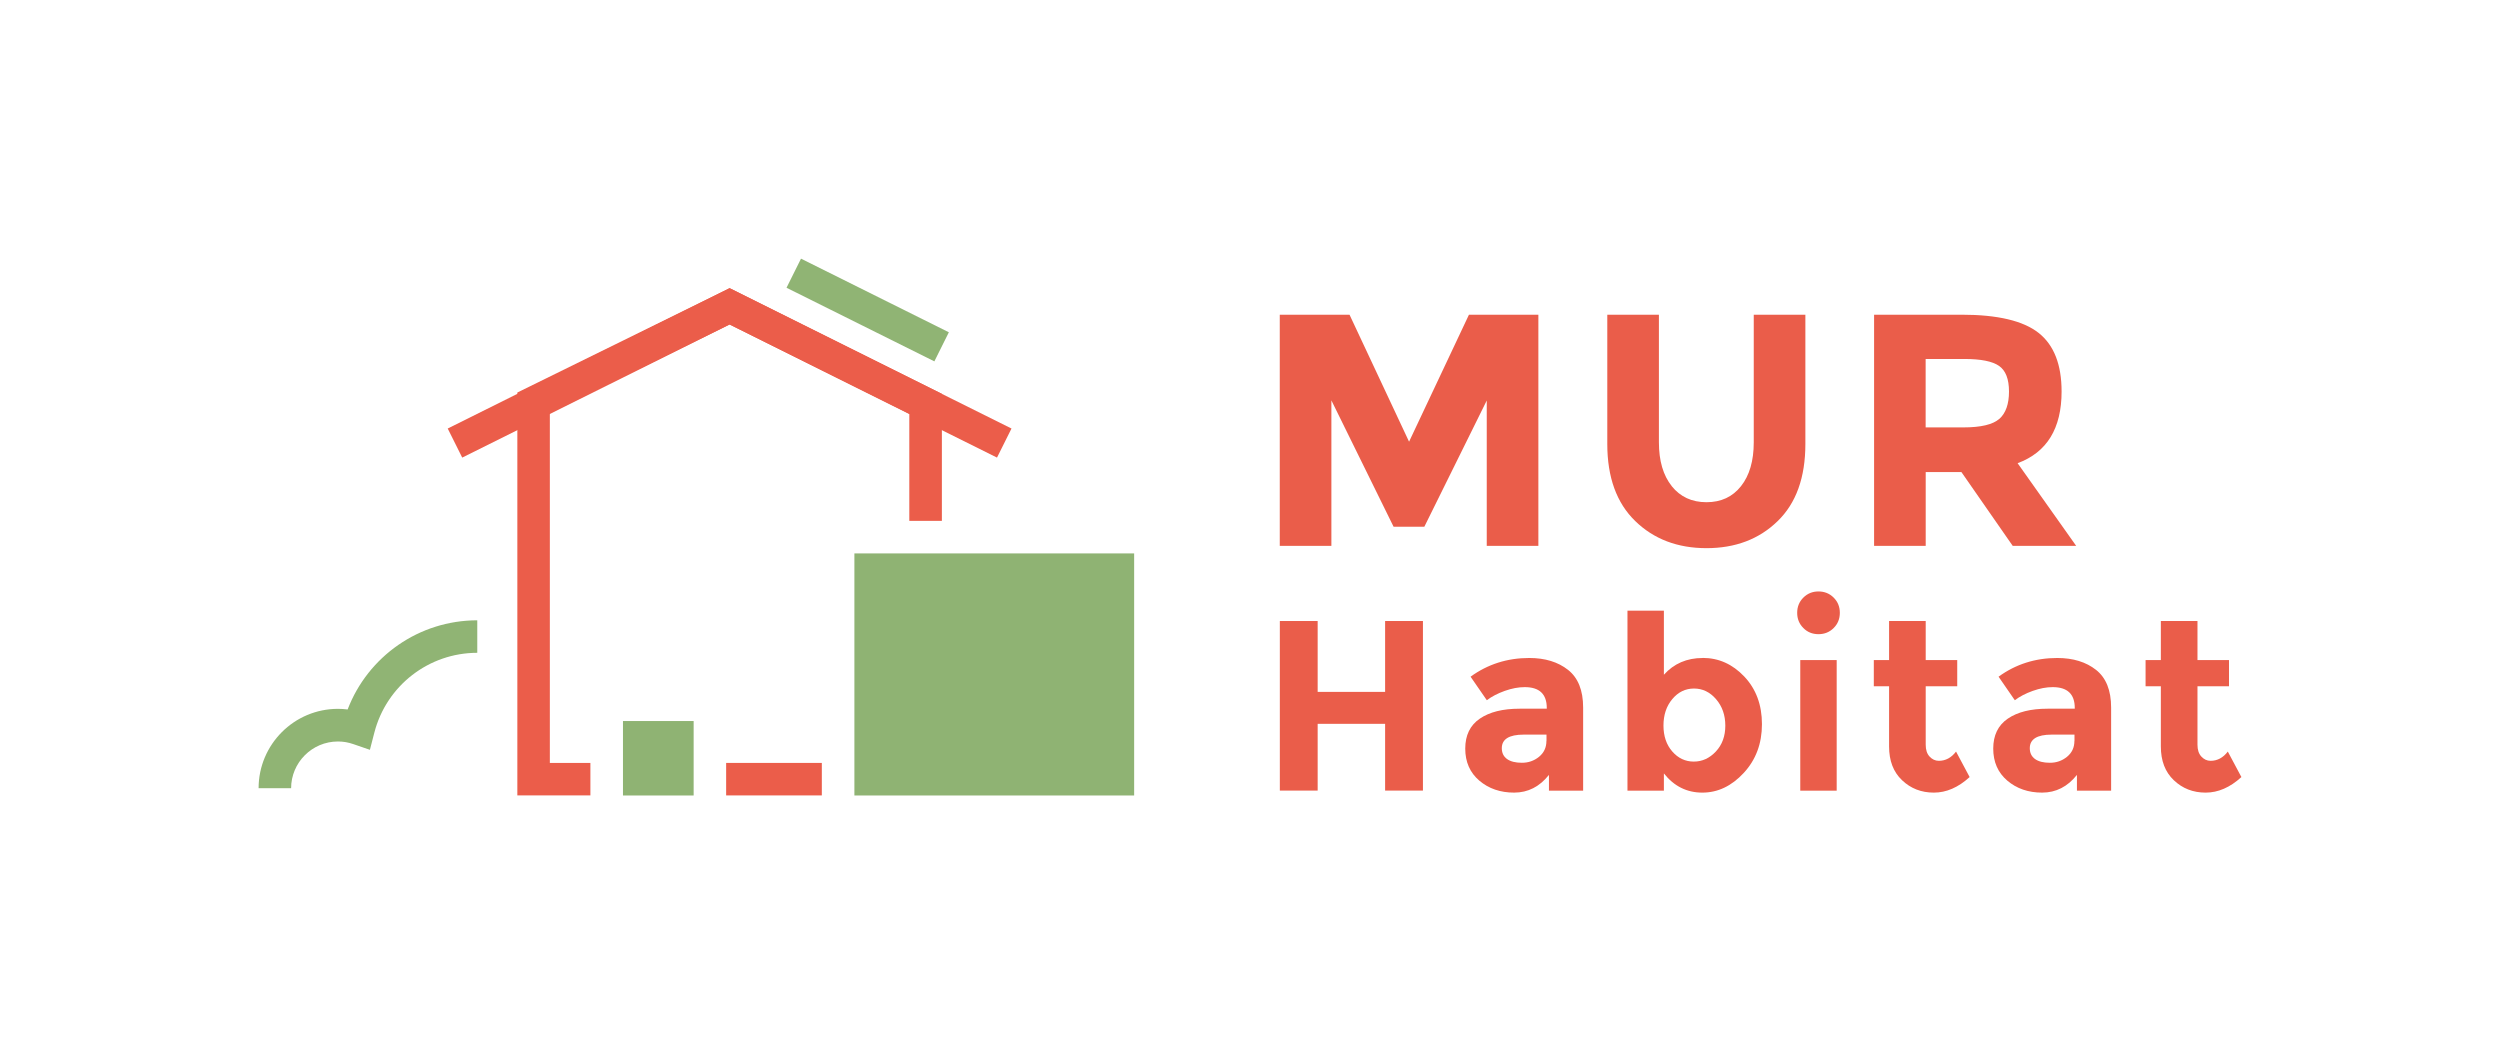 <svg xmlns="http://www.w3.org/2000/svg" xmlns:xlink="http://www.w3.org/1999/xlink" id="Calque_2" data-name="Calque 2" viewBox="0 0 356.92 150.49"><defs><style> .cls-1 { fill: #eb5d4a; } .cls-1, .cls-2, .cls-3, .cls-4, .cls-5 { stroke-width: 0px; } .cls-2 { fill: #8fb373; } .cls-3 { fill: none; } .cls-6 { opacity: .99; } .cls-4 { fill: #fff; } .cls-5 { fill: #ea5d4a; } .cls-7 { clip-path: url(#clippath); } </style><clipPath id="clippath"><rect class="cls-3" width="356.92" height="150.49"></rect></clipPath></defs><g id="Calque_1-2" data-name="Calque 1"><g class="cls-7"><rect class="cls-4" width="356.92" height="150.49"></rect><g><path class="cls-5" d="m212.27,57.16l-8.92,18.04h-4.39l-8.88-18.04v20.77h-7.37v-33h9.96l8.5,18.13,8.55-18.13h9.91v33h-7.37v-20.77Z"></path><path class="cls-5" d="m238.67,69.41c1.23,1.53,2.88,2.29,4.96,2.29s3.72-.76,4.93-2.29c1.21-1.53,1.82-3.61,1.82-6.26v-18.22h7.37v18.46c0,4.78-1.32,8.46-3.97,11.02-2.64,2.57-6.03,3.85-10.15,3.85s-7.52-1.29-10.17-3.87c-2.66-2.58-3.99-6.25-3.99-11v-18.46h7.37v18.22c0,2.64.61,4.73,1.84,6.26Z"></path><path class="cls-5" d="m294.33,55.88c0,5.29-2.09,8.7-6.28,10.25l8.36,11.8h-9.06l-7.32-10.53h-5.1v10.53h-7.37v-33h12.51c5.13,0,8.79.87,10.98,2.6,2.19,1.73,3.28,4.52,3.28,8.36Zm-8.88,3.92c.91-.82,1.37-2.12,1.37-3.9s-.47-3-1.42-3.66c-.94-.66-2.6-.99-4.96-.99h-5.52v9.77h5.38c2.52,0,4.23-.41,5.15-1.23Z"></path><path class="cls-5" d="m197.75,88.66h5.4v24.21h-5.4v-9.53h-9.63v9.53h-5.4v-24.21h5.4v10.12h9.63v-10.12Z"></path><path class="cls-5" d="m226.02,112.88h-4.88v-2.25c-1.34,1.69-3,2.53-4.97,2.53s-3.63-.57-4.97-1.71c-1.34-1.14-2.01-2.67-2.01-4.57s.69-3.33,2.08-4.28c1.39-.95,3.28-1.42,5.68-1.42h3.88v-.1c0-1.99-1.05-2.98-3.15-2.98-.9,0-1.85.18-2.86.54-1,.36-1.85.8-2.55,1.33l-2.32-3.36c2.45-1.78,5.24-2.67,8.38-2.67,2.26,0,4.11.57,5.54,1.7,1.43,1.13,2.15,2.92,2.15,5.37v11.88Zm-5.23-7.1v-.9h-3.26c-2.08,0-3.12.65-3.12,1.94,0,.67.25,1.18.74,1.54.5.36,1.21.54,2.13.54s1.74-.28,2.44-.85c.7-.57,1.06-1.32,1.06-2.27Z"></path><path class="cls-5" d="m243.1,93.93c2.26,0,4.24.88,5.92,2.65,1.68,1.77,2.53,4.04,2.53,6.81s-.87,5.09-2.6,6.96c-1.73,1.87-3.7,2.81-5.91,2.81s-4.04-.91-5.49-2.74v2.46h-5.2v-25.7h5.2v9.15c1.43-1.59,3.28-2.39,5.54-2.39Zm-5.61,9.65c0,1.51.42,2.75,1.26,3.71.84.96,1.86,1.44,3.07,1.44s2.25-.48,3.15-1.44,1.35-2.19,1.35-3.69-.44-2.76-1.32-3.78c-.88-1.02-1.93-1.52-3.15-1.52s-2.26.5-3.1,1.51c-.84,1-1.26,2.26-1.26,3.78Z"></path><path class="cls-5" d="m257.46,89.66c-.59-.59-.88-1.31-.88-2.17s.29-1.58.88-2.17,1.31-.88,2.16-.88,1.58.29,2.17.88.88,1.31.88,2.17-.29,1.58-.88,2.17-1.31.88-2.17.88-1.58-.29-2.16-.88Zm4.76,23.22h-5.2v-18.64h5.2v18.64Z"></path><path class="cls-5" d="m274.93,97.98v8.35c0,.72.18,1.28.55,1.68.37.4.81.61,1.32.61.97,0,1.79-.44,2.46-1.32l1.94,3.64c-1.62,1.48-3.32,2.22-5.11,2.22s-3.3-.59-4.54-1.77c-1.24-1.18-1.85-2.78-1.85-4.82v-8.59h-2.18v-3.74h2.18v-5.58h5.23v5.58h4.5v3.74h-4.5Z"></path><path class="cls-5" d="m301.4,112.88h-4.88v-2.25c-1.34,1.69-3,2.53-4.97,2.53s-3.63-.57-4.97-1.71c-1.34-1.14-2.01-2.67-2.01-4.57s.69-3.33,2.08-4.28c1.39-.95,3.28-1.42,5.68-1.42h3.88v-.1c0-1.99-1.05-2.98-3.15-2.98-.9,0-1.85.18-2.86.54-1,.36-1.85.8-2.55,1.33l-2.32-3.36c2.45-1.78,5.24-2.67,8.38-2.67,2.26,0,4.11.57,5.54,1.7,1.43,1.13,2.15,2.92,2.15,5.37v11.88Zm-5.23-7.1v-.9h-3.26c-2.08,0-3.12.65-3.12,1.94,0,.67.25,1.18.74,1.54.5.36,1.21.54,2.13.54s1.74-.28,2.44-.85c.7-.57,1.06-1.32,1.06-2.27Z"></path><path class="cls-5" d="m313.73,97.98v8.35c0,.72.18,1.28.55,1.68.37.4.81.61,1.32.61.97,0,1.79-.44,2.46-1.32l1.94,3.64c-1.62,1.48-3.32,2.22-5.11,2.22s-3.3-.59-4.54-1.77c-1.24-1.18-1.85-2.78-1.85-4.82v-8.59h-2.18v-3.74h2.18v-5.58h5.23v5.58h4.5v3.74h-4.5Z"></path><g><polygon class="cls-1" points="142.34 65.33 104.16 46.33 65.99 65.33 63.92 61.18 104.16 41.14 144.41 61.18 142.34 65.33"></polygon><g class="cls-6"><rect class="cls-2" x="121.56" y="32.46" width="4.64" height="23.58" transform="translate(29.05 135.43) rotate(-63.53)"></rect></g><g class="cls-6"><path class="cls-2" d="m41.56,112.53h-4.64c0-6.25,5.08-11.33,11.33-11.33.46,0,.92.03,1.38.09,2.91-7.6,10.22-12.73,18.51-12.73v4.64c-6.93,0-12.97,4.69-14.7,11.41l-.63,2.44-2.38-.82c-.72-.25-1.45-.37-2.18-.37-3.69,0-6.69,3-6.69,6.69Z"></path></g><rect class="cls-2" x="88.94" y="102.94" width="10.09" height="10.63"></rect><g><rect class="cls-1" x="103.67" y="108.92" width="13.66" height="4.64"></rect><polygon class="cls-1" points="104.17 41.14 73.86 56.04 73.86 113.56 84.29 113.56 84.29 108.92 78.5 108.92 78.5 58.93 104.16 46.32 129.82 59.1 129.82 74.36 134.47 74.36 134.47 56.23 104.17 41.14"></polygon></g><rect class="cls-2" x="121.98" y="79.01" width="39.94" height="34.56"></rect></g></g></g></g></svg>